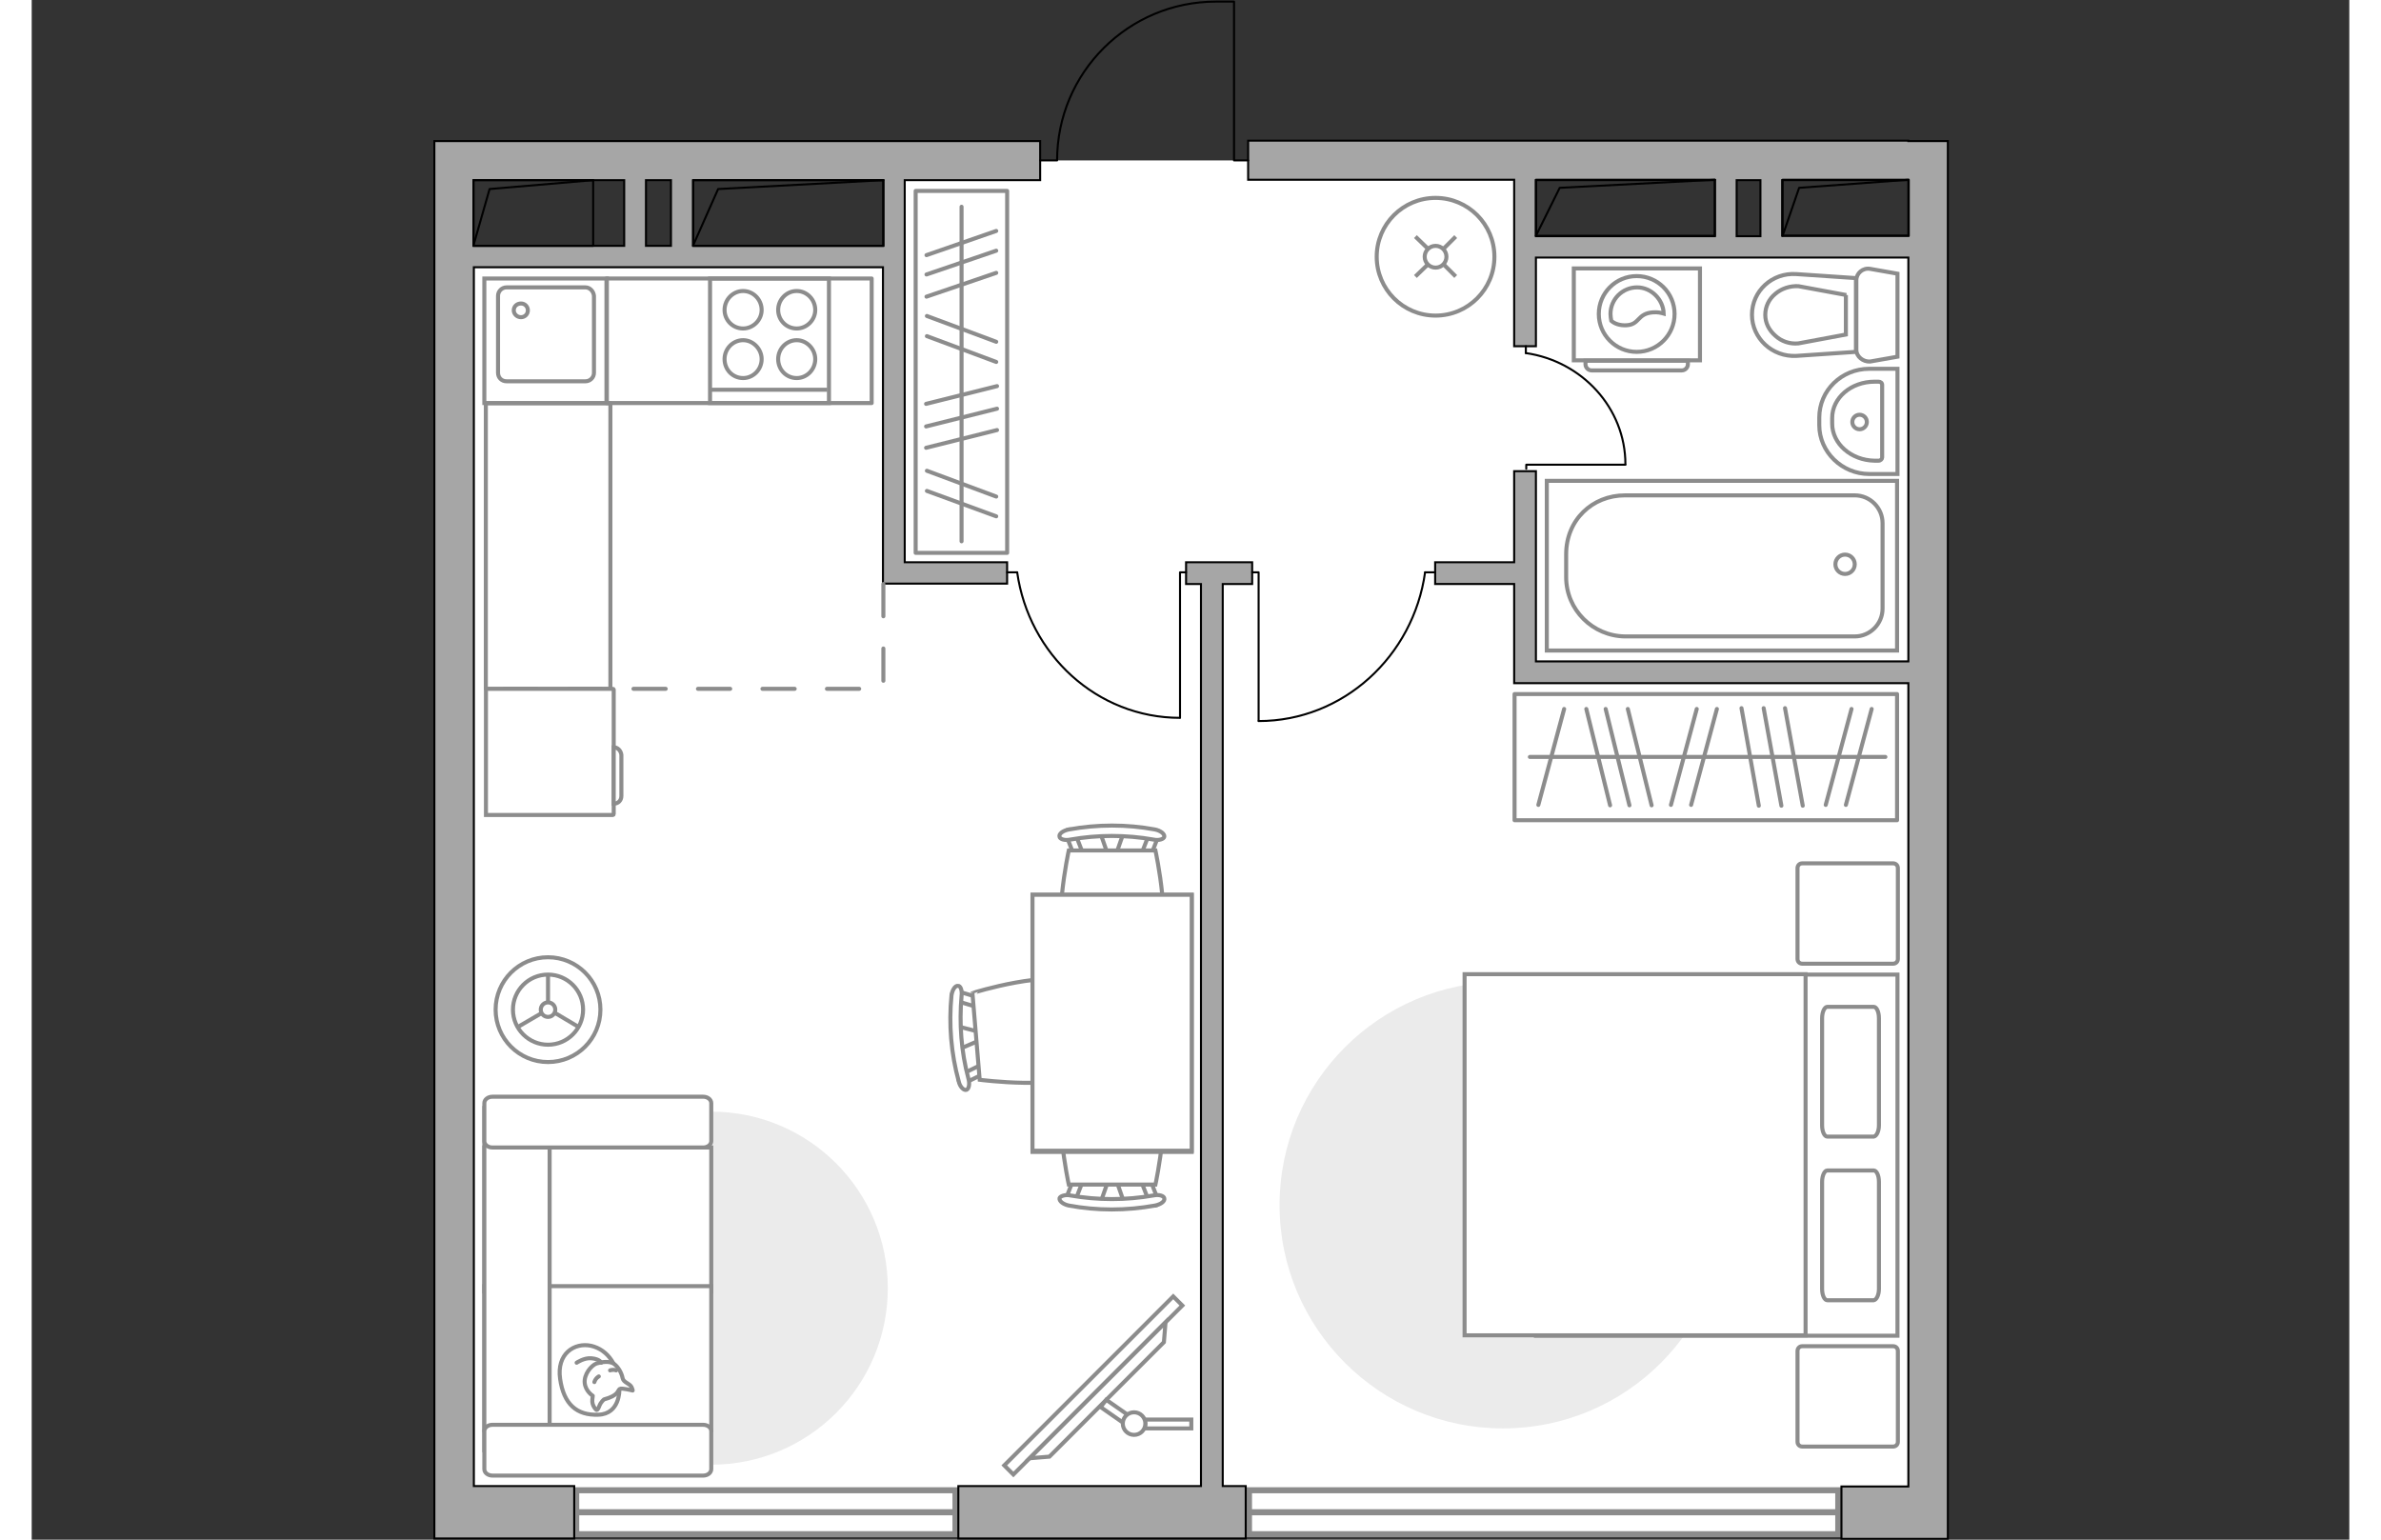 <?xml version="1.0" encoding="utf-8"?>
<!-- Generator: Adobe Illustrator 27.2.0, SVG Export Plug-In . SVG Version: 6.00 Build 0)  -->
<svg version="1.1" xmlns="http://www.w3.org/2000/svg" xmlns:xlink="http://www.w3.org/1999/xlink" x="0px" y="0px"
	 viewBox="0 0 575 382" style="enable-background:new 0 0 575 382;" xml:space="preserve" width="883" height="571">
<rect x="0" y="0" width="575" height="382" fill="#333333" stroke="none"/>
<style type="text/css">
	.st0{fill:#FFFFFF;}
	.st1{fill:#FFFFFF;stroke:#8C8C8C;stroke-width:1.5;stroke-linecap:round;stroke-miterlimit:10;}
	.st2{fill:#A6A6A6;stroke:#000000;stroke-width:0.5;stroke-miterlimit:10;}
	.st3{fill:none;stroke:#000000;stroke-width:0.5;stroke-linecap:round;stroke-linejoin:round;stroke-miterlimit:10;}
	.st4{fill:none;stroke:#8C8C8C;stroke-linecap:round;stroke-linejoin:round;stroke-miterlimit:10;stroke-dasharray:8;}
	.st5{fill:#FFFFFF;stroke:#8C8C8C;stroke-miterlimit:10;}
	.st6{fill:#EBEBEB;}
	.st7{fill-rule:evenodd;clip-rule:evenodd;fill:#FFFFFF;fill-opacity:0.1;stroke:#8C8C8C;stroke-miterlimit:10;}
	.st8{fill:none;stroke:#8C8C8C;stroke-linecap:round;stroke-linejoin:round;stroke-miterlimit:10;}
	.st9{fill:#FFFFFF;stroke:#8C8C8C;stroke-linecap:round;stroke-linejoin:round;stroke-miterlimit:10;}
</style>
<g id="bg_1_">
	<polygon class="st0" points="371.2,62.5 371.2,39.8 214,39.8 214,64.1 105.3,64.1 105.3,377.4 471.5,377.4 471.5,62.5 	"/>
</g>
<g id="windows_1_">
	<g>
		
			<rect x="135" y="369.8" transform="matrix(-1 -2.625494e-07 2.625494e-07 -1 364.194 750.439)" class="st1" width="94.1" height="10.9"/>
		<line class="st1" x1="229.2" y1="375.2" x2="135" y2="375.2"/>
	</g>
	<g>
		
			<rect x="302" y="369.8" transform="matrix(-1 -1.690774e-07 1.690774e-07 -1 750.211 750.443)" class="st1" width="146.2" height="10.9"/>
		<line class="st1" x1="448.2" y1="375.2" x2="302" y2="375.2"/>
	</g>
</g>
<g id="plan">
	<g>
		<path class="st2" d="M465.6,34.9H301.8v9.7h66v41.3h5.4v-22h44.4h5.4h5.9h5.4h31.3v100.2h-92.4v-47.2h-5.4v22.6h-19.6v5.4h19.6
			v24.6h3.4h2h92.4v199.3H449v13h26.4v-11v-1.9V44.7v-9.7H465.6z M373.2,58.5V44.7h44.4v13.9H373.2z M423,58.5V44.7h5.9v13.9H423z
			 M465.6,58.5h-31.3V44.7h31.3V58.5z"/>
		<path class="st2" d="M242,139.5h-25.4V44.7h33.6v-9.7H109.6h-9.7v9.7v324.1v1.9v11h34.7v-13h-24.9V66.3H147h5.4h6.2h5.4h47.2v73.1
			v5.4h5.4H242V139.5z M109.6,60.9V44.7H147v16.3H109.6z M152.4,60.9V44.7h6.2v16.3H152.4z M164.1,60.9V44.7h47.2v16.3H164.1z"/>
		<polygon class="st2" points="290.1,139.5 286.4,139.5 286.4,144.9 290.1,144.9 290.1,368.7 229.9,368.7 229.9,381.7 301.2,381.7 
			301.2,368.7 295.5,368.7 295.5,144.9 302.8,144.9 302.8,139.5 295.5,139.5 		"/>
	</g>
	<g>
		<polyline class="st3" points="434.4,58.5 438.5,46.6 465.6,44.6 		"/>
		<rect x="434.4" y="44.6" class="st3" width="31.3" height="13.9"/>
	</g>
	<g>
		<polyline class="st3" points="373.2,58.5 379.1,46.6 417.6,44.6 		"/>
		<rect x="373.2" y="44.6" class="st3" width="44.4" height="13.9"/>
	</g>
	<g>
		<polyline class="st3" points="109.6,60.9 113.6,46.9 139.3,44.7 		"/>
		<rect x="109.6" y="44.7" class="st3" width="29.7" height="16.3"/>
	</g>
	<g>
		<polyline class="st3" points="164.1,60.9 170.3,46.9 211.3,44.7 		"/>
		<rect x="164.1" y="44.7" class="st3" width="47.2" height="16.3"/>
	</g>
	<polyline class="st4" points="211.3,144.9 211.3,170.9 109.6,170.9 	"/>
	<g>
		<path id="wc_00000111912922545866553320000014442151899172333191_" class="st5" d="M438.3,85.1"/>
		<g id="Group_26_00000029754176175288462230000001215289994235146632_">
			<path id="Vector_130_00000088118232442475259100000004238153287937115572_" class="st5" d="M452.7,86.8l0-17.3
				c0-1.7,1.6-3.1,3.4-2.8l6.8,1.2v20.6l-6.8,1.2C454.4,89.8,452.7,88.5,452.7,86.8z"/>
			<path id="Vector_131_00000119083598352232855520000002780622803416189839_" class="st5" d="M426.8,78.1c0-5.9,5-10.5,11-10.1
				l14.8,1v18.3l-14.8,1C431.8,88.6,426.8,83.9,426.8,78.1z"/>
			<path id="Vector_132_00000113331240880386439830000010929776722822292356_" class="st5" d="M450.2,73.2L438.3,71
				c-2.1-0.1-4.2,0.6-5.7,1.9c-1.6,1.3-2.5,3.2-2.5,5.2s0.9,3.8,2.5,5.2c1.5,1.4,3.6,2.1,5.7,1.9l11.8-2.2V73.2z"/>
		</g>
	</g>
	<g>
		<path id="Vector_134_00000094596236435317063650000013836752537764934019_" class="st5" d="M443.5,105.5v-1.9
			c0-6.7,5.5-12.1,12.4-12.1l7,0l0,26.1h-7C449.1,117.6,443.5,112.1,443.5,105.5z"/>
		<path id="Vector_133_00000111873119642277866190000009799010636159242655_" class="st5" d="M446.7,105.1v-1.4c0-5,4.7-9,10.5-9h1
			c0.5,0,0.9,0.3,0.9,0.8v18c0,0.4-0.4,0.8-0.9,0.8h-1C451.4,114.2,446.7,110.1,446.7,105.1z"/>
		<circle class="st5" cx="453.5" cy="104.7" r="1.8"/>
	</g>
	<g>
		<g id="Group_27_00000109718148468751428880000005830960844377692299_">
			<path id="Vector_140_00000110451977587982899130000004009778857317569202_" class="st5" d="M112.3,100l30.4,0l0-30.9l-30.4,0
				L112.3,100z"/>
		</g>
		<path id="Vector_141_00000169519690953832198520000011954225819427519161_" class="st5" d="M137.4,71.3l-19.6,0
			c-1.1,0-2.1,0.9-2.1,2.1l0,19.1c0,1.2,0.9,2.1,2.1,2.1l19.6,0c1.1,0,2.1-0.9,2.1-2.1l0-19.1C139.4,72.3,138.5,71.3,137.4,71.3z"/>
		<path id="Vector_139_00000029013517894228080600000008552874631812847004_" class="st5" d="M121.4,78.7c-1,0-1.8-0.8-1.8-1.7
			c0-1,0.8-1.7,1.8-1.7c1,0,1.7,0.8,1.7,1.7C123.1,78,122.3,78.7,121.4,78.7z"/>
	</g>
	<g>
		<g>
			<path id="Vector_135_00000101074335298633340890000001192076059526384292_" class="st5" d="M375.9,119.3h86.9v42.1h-86.9V119.3z"
				/>
			<path id="Vector_136_00000075875766365472762060000017293383222413888390_" class="st5" d="M380.7,143.2v-5.7
				c0-8.5,6.5-14.6,14.6-14.6h57c3.8,0,6.9,3.1,6.9,6.9v21.2c0,3.8-3.1,6.9-6.9,6.9h-57C387.3,157.8,380.7,151.3,380.7,143.2z"/>
		</g>
		<circle class="st5" cx="449.9" cy="140" r="2.4"/>
	</g>
	<g>
		<path id="Vector_142_00000117663683661837669470000003977456956903282090_" class="st5" d="M197.8,69.1l-29.5,0l0,30.9l29.5,0
			L197.8,69.1z"/>
		<g id="Group_28_00000117672791737853941970000004207445154682324620_">
			<g id="Group_29_00000172402621161270108330000008863553067223034777_">
				<path id="Vector_143_00000121241781746229397310000001939696701140860546_" class="st5" d="M176.5,81.5c2.5,0,4.6-2.1,4.6-4.6
					c0-2.6-2.1-4.7-4.6-4.7c-2.5,0-4.6,2.1-4.6,4.7C171.9,79.4,173.9,81.5,176.5,81.5z"/>
				<path id="Vector_144_00000136410152480479958690000005500003815043939225_" class="st5" d="M176.5,93.8c2.5,0,4.6-2.1,4.6-4.7
					c0-2.5-2.1-4.7-4.6-4.7c-2.5,0-4.6,2.1-4.6,4.7C171.9,91.7,173.9,93.8,176.5,93.8z"/>
			</g>
			<g id="Group_30_00000170994243354293106500000011391801226252710018_">
				<path id="Vector_145_00000086668254523782469820000006792704612430799268_" class="st5" d="M189.8,81.5c2.5,0,4.6-2.1,4.6-4.6
					c0-2.6-2.1-4.7-4.6-4.7c-2.5,0-4.6,2.1-4.6,4.7C185.2,79.4,187.2,81.5,189.8,81.5z"/>
				<path id="Vector_146_00000064321434214324703920000001292571930482667192_" class="st5" d="M189.8,93.8c2.5,0,4.6-2.1,4.6-4.7
					c0-2.5-2.1-4.7-4.6-4.7c-2.5,0-4.6,2.1-4.6,4.7C185.2,91.7,187.2,93.8,189.8,93.8z"/>
			</g>
		</g>
		<path id="Vector_147_00000174603918214643075940000005204164912844590723_" class="st5" d="M168.3,96.7l29.1,0"/>
	</g>
	<path class="st3" d="M301.8,39.8h-3.5V0.4l-4.5,0c-21.7,0-39.4,17.6-39.4,39.4v0h-4.2"/>
</g>
<g id="furniture_1_">
	<path id="Vector_00000096025465981349370560000013607782152223306121_" class="st6" d="M168.6,363.4c24.2,0,43.8-19.6,43.8-43.8
		c0-24.2-19.6-43.8-43.8-43.8s-43.8,19.6-43.8,43.8C124.7,343.8,144.3,363.4,168.6,363.4z"/>
	<path id="Vector_00000039818976145516417400000014714101587173032612_" class="st6" d="M365,354.4c30.6,0,55.4-24.8,55.4-55.4
		s-24.8-55.4-55.4-55.4s-55.4,24.8-55.4,55.4S334.5,354.4,365,354.4z"/>
	<g>
		<g>
			<path class="st5" d="M382.6,89.4l31.3,0l0-22.8l-31.3,0L382.6,89.4z"/>
			<path class="st7" d="M387,91.9l22.4,0c0.8,0,1.5-0.7,1.5-1.5v-0.9l-25.4,0v0.9C385.5,91.2,386.2,91.9,387,91.9z"/>
		</g>
		<g>
			<circle class="st5" cx="398.2" cy="77.9" r="9.4"/>
			<path class="st5" d="M395.7,80.7c3.3-0.2,2.6-2.9,6.5-3.2c1.2-0.1,2,0.1,2.7,0.3c-0.1-3.5-3.1-6.5-6.6-6.5
				c-3.6,0-6.6,2.9-6.6,6.6c0,0.6,0.1,1.1,0.2,1.7C392.7,80.3,394,80.8,395.7,80.7z"/>
		</g>
	</g>
	<g id="Group_34_00000177470234678305738990000004003154031656398211_">
		<path id="Vector_158_00000183962404944432653810000009321937002063533204_" class="st3" d="M284.9,178v-36h1.5"/>
		<path id="Vector_159_00000003098312829463120810000017223279642417958559_" class="st3" d="M242,142h2.5"/>
		<path id="Vector_160_00000181808526539268553710000007388794237232835978_" class="st3" d="M244.5,142
			c2.9,20.4,19.8,36.1,40.4,36.1"/>
	</g>
	<g id="Group_34_00000139972758752092166200000014708313224145658553_">
		<path id="Vector_158_00000083060714967377632210000006703090548624589711_" class="st3" d="M304.4,178.8V142h-1.6"/>
		<path id="Vector_159_00000129206082309274748850000004187116230274558640_" class="st3" d="M348.2,142h-2.5"/>
		<path id="Vector_160_00000044869668520232846880000000286648929257071802_" class="st3" d="M345.7,142
			c-2.9,20.8-20.3,36.9-41.3,36.9"/>
	</g>
	<g id="Group_34_00000097501309713056958650000000497388791499702451_">
		<path id="Vector_158_00000168079940223560241380000004973676070735907226_" class="st3" d="M395.4,115.3l-24.6,0v1"/>
		<path id="Vector_159_00000085226238255576037540000007977182072874693822_" class="st3" d="M370.7,85.9v1.7"/>
		<path id="Vector_160_00000091725551910139683350000017737796419019550899_" class="st3" d="M370.7,87.6
			c13.9,2,24.7,13.6,24.7,27.6"/>
	</g>
	<rect x="142.6" y="69.1" class="st8" width="65.8" height="30.9"/>
	
		<rect x="92.6" y="120" transform="matrix(6.123234e-17 -1 1 6.123234e-17 -7.325 263.543)" class="st8" width="70.9" height="30.9"/>
	<g>
		<path id="Vector_8_00000083085328374183546520000006390595997737814200_" class="st5" d="M144.4,202v-30.9c0-0.1-0.1-0.2-0.2-0.2
			h-31.5v31.3h31.5C144.3,202.2,144.4,202.1,144.4,202z"/>
		<path id="Vector_9_00000142142731391641994700000006958868629438860468_" class="st5" d="M144.4,185.4v14c1.1,0,1.9-0.8,1.9-1.9
			v-10.2C146.2,186.3,145.4,185.4,144.4,185.4z"/>
	</g>
	<g>
		<circle class="st5" cx="128.1" cy="250.5" r="13"/>
		<circle class="st5" cx="128.1" cy="250.5" r="8.7"/>
		<circle class="st5" cx="128.1" cy="250.5" r="1.8"/>
		<path class="st5" d="M128.1,250.5"/>
		<line class="st5" x1="128.1" y1="248.7" x2="128.1" y2="241.8"/>
		<line class="st5" x1="129.8" y1="251.3" x2="135.7" y2="254.8"/>
		<line class="st5" x1="126.6" y1="251.3" x2="120.6" y2="254.8"/>
	</g>
	<g>
		<g id="Group_2_00000108310958026868131840000009392578073418768548_">
			<g id="Group_3_00000057106783692161626800000016466598742761541509_">
				<path id="Vector_10_00000144305858579839751900000007516523379496302500_" class="st5" d="M270.9,206.6l-2.1,6h-1.6l-2.1-6
					H270.9z"/>
			</g>
			<g id="Group_4_00000173847403182429806950000007404698165717514932_">
				<path id="Vector_11_00000065036796675471629660000018250272357973890747_" class="st5" d="M259.5,212.4c-0.5,0-1-0.3-1.1-0.7
					l-1.9-4.9c-0.2-0.5,0.2-0.9,0.8-1c0.7-0.1,1.3,0.2,1.4,0.5l1.9,4.9c0.2,0.5-0.2,0.9-0.8,1C259.7,212.4,259.6,212.4,259.5,212.4z
					"/>
			</g>
			<g id="Group_5_00000035499278775651464540000012469310614105348257_">
				<path id="Vector_12_00000055673200790534175030000003455651461378568109_" class="st5" d="M276.6,212.4c-0.1,0-0.2,0-0.3,0
					c-0.7-0.1-1-0.5-0.8-1l1.9-4.9c0.2-0.5,0.8-0.7,1.5-0.5c0.7,0.1,1,0.5,0.8,1l-1.9,4.9C277.6,212.1,277.1,212.4,276.6,212.4z"/>
			</g>
			<path id="Vector_13_00000132085198455714518460000004928708740079995776_" class="st5" d="M278.8,236.2c-3.8,3.8-17.7,3.8-21.5,0
				c-4.5-4.5,0-25.2,0-25.2h21.5C278.8,211,283.3,231.7,278.8,236.2z"/>
			<path id="Vector_14_00000161622466749973355800000018054507405119503524_" class="st5" d="M278.3,208.3c-6.8-1.2-13.8-1.2-20.6,0
				c-1.4,0.3-2.6-0.1-2.7-0.7c-0.2-0.7,0.8-1.5,2.3-1.8c7.1-1.3,14.4-1.3,21.4,0c1.4,0.3,2.4,1.1,2.3,1.8
				C280.9,208.2,279.6,208.6,278.3,208.3z"/>
		</g>
		<g id="Group_2_00000008833468032676415290000001658061708389529732_">
			<g id="Group_3_00000144310724361385233220000013485437434943089061_">
				<path id="Vector_10_00000146464383651184098900000011348637826758044316_" class="st5" d="M265.2,298.3l2.1-6h1.6l2.1,6H265.2z"
					/>
			</g>
			<g id="Group_4_00000044890731263243487830000017147153235387293840_">
				<path id="Vector_11_00000044892557844113493160000017076503633265579444_" class="st5" d="M276.6,292.5c0.5,0,1,0.3,1.1,0.7
					l1.9,4.9c0.2,0.5-0.2,0.9-0.8,1c-0.7,0.1-1.3-0.2-1.4-0.5l-1.9-4.9c-0.2-0.5,0.2-0.9,0.8-1C276.4,292.5,276.4,292.5,276.6,292.5
					z"/>
			</g>
			<g id="Group_5_00000002376589690865933900000017065198886665299635_">
				<path id="Vector_12_00000121270008827514523600000010448730614876867716_" class="st5" d="M259.5,292.5c0.1,0,0.2,0,0.3,0
					c0.7,0.1,1,0.5,0.8,1l-1.9,4.9c-0.2,0.5-0.8,0.7-1.5,0.5c-0.7-0.1-1-0.5-0.8-1l1.9-4.9C258.5,292.8,258.9,292.5,259.5,292.5z"/>
			</g>
			<path id="Vector_13_00000108997145970946207910000011944261246911522718_" class="st5" d="M257.3,268.7c3.8-3.8,17.7-3.8,21.5,0
				c4.5,4.5,0,25.2,0,25.2h-21.5C257.3,293.9,252.8,273.2,257.3,268.7z"/>
			<path id="Vector_14_00000008106558583118163880000006683036430115297412_" class="st5" d="M257.7,296.6c6.8,1.2,13.8,1.2,20.6,0
				c1.4-0.3,2.6,0.1,2.7,0.7c0.2,0.7-0.8,1.5-2.3,1.8c-7.1,1.3-14.4,1.3-21.4,0c-1.4-0.3-2.4-1.1-2.3-1.8
				C255.1,296.8,256.4,296.3,257.7,296.6z"/>
		</g>
		<g id="Group_2_00000121983094985882735190000000165363248928379815_">
			<g id="Group_3_00000065038959922480000660000016308278537723179963_">
				<path id="Vector_10_00000043428231130063184890000007414642009347550868_" class="st5" d="M229.6,254.6l6.2,1.6l0.1,1.6
					l-5.8,2.5L229.6,254.6z"/>
			</g>
			<g id="Group_4_00000097460660679496476790000006137774638991435675_">
				<path id="Vector_11_00000046321366702026482320000014400863021172682409_" class="st5" d="M236.4,265.5c0,0.5-0.2,1-0.6,1.1
					l-4.7,2.3c-0.5,0.2-0.9-0.1-1.1-0.8c-0.2-0.7,0.1-1.3,0.4-1.4l4.7-2.3c0.5-0.2,0.9,0.1,1.1,0.8
					C236.4,265.3,236.4,265.3,236.4,265.5z"/>
			</g>
			<g id="Group_5_00000098920995328757642810000012253808180956653203_">
				<path id="Vector_12_00000065046559336915004910000007256412329065268382_" class="st5" d="M235,248.5c0,0.1,0,0.2,0,0.3
					c-0.1,0.7-0.5,1.1-1,0.9l-5-1.5c-0.5-0.1-0.8-0.8-0.7-1.5c0.1-0.7,0.5-1.1,1-0.9l5,1.5C234.6,247.5,235,247.9,235,248.5z"/>
			</g>
			<path id="Vector_13_00000029745811312943882330000002546857330937745297_" class="st5" d="M258.5,244.3
				c4.1,3.5,5.2,17.4,1.8,21.5c-4.1,4.8-25.1,2.1-25.1,2.1l-1.8-21.5C233.4,246.3,253.7,240.2,258.5,244.3z"/>
			<path id="Vector_14_00000133491751669161300450000001079091977619144095_" class="st5" d="M230.7,247.1
				c-0.6,6.8-0.1,13.8,1.7,20.5c0.4,1.4,0.1,2.6-0.5,2.8c-0.6,0.2-1.6-0.7-1.9-2.1c-1.9-6.9-2.5-14.2-1.8-21.3
				c0.2-1.4,0.9-2.5,1.6-2.4C230.4,244.5,230.9,245.7,230.7,247.1z"/>
		</g>
		<g>
			<path id="Vector_35_00000129175787287735705190000010055561500624910227_" class="st5" d="M287.8,285.8h-39.5v-63.8h31.9h7.6
				V285.8z"/>
			<path class="st5" d="M248.3,285.5h39.5v-63.5h-39.5V285.5z"/>
		</g>
	</g>
	<g>
		<path id="Vector_55_00000140719921576314990740000006546718917988799638_" class="st5" d="M112.3,284.7v35.7h56.3v-35.7H112.3z"/>
		<path id="Vector_56_00000129183677035489682170000010931085166128696204_" class="st5" d="M112.3,319.1v35.7h56.3v-35.7H112.3z"/>
		<path id="Vector_57_00000085941450600868423120000013377223483413531578_" class="st5" d="M128.5,278.4l-16.2-3.4v84.8h16.2V278.4
			z"/>
		<path id="Vector_58_00000072257203582121715900000013765337770801845143_" class="st5" d="M114.3,284.7h52.3c1.1,0,2-0.7,2-1.6
			v-9.4c0-0.9-0.9-1.6-2-1.6h-52.3c-1.1,0-2,0.7-2,1.6v9.4C112.3,284,113.2,284.7,114.3,284.7z"/>
		<path id="Vector_59_00000171680004121902741320000006434780913135411086_" class="st5" d="M114.3,366.1h52.3c1.1,0,2-0.7,2-1.6
			v-9.4c0-0.9-0.9-1.6-2-1.6h-52.3c-1.1,0-2,0.7-2,1.6v9.4C112.3,365.4,113.2,366.1,114.3,366.1z"/>
		<g>
			<path class="st9" d="M145.8,344.8c0,0,0.2,6-5.2,6.2c-5.4,0.2-8.6-2.6-9.5-8.9c-0.9-6.2,3.5-9.1,7.7-8.2
				C143,334.9,145.8,338.9,145.8,344.8z"/>
			<path class="st9" d="M142,347.2c0,0-0.8,0.6-1.2,1.7s-0.7,0.9-0.7,0.9s-1.2-1-1-2.6c0.1-0.9,0.1-0.9,0.1-0.9s-1.8-1.1-2-3.2
				c-0.2-2.1,1.6-4.3,2.9-4.8c1.3-0.4,3.3-0.7,4.4,0.1c1.1,0.8,1.9,2.4,2.1,3.5c0.2,1.1,1.7,1.3,2.2,2.2c0.4,0.9,0.3,0.9,0.3,0.9
				s-2.8-0.7-3.2-0.4C145.3,345,145.7,346.2,142,347.2z"/>
			<path class="st9" d="M140.7,341.5c0,0-0.8,0.4-1.1,1.4"/>
			<path class="st9" d="M143.5,340c0,0,0.8-0.3,1.5,0"/>
			<path class="st8" d="M141.3,338.1c0,0-0.3-0.9-2.4-1.1c-1.8-0.2-3.7,1.1-3.7,1.1"/>
		</g>
	</g>
	<g>
		
			<rect x="233.6" y="342.2" transform="matrix(-0.707 0.707 -0.707 -0.707 692.568 400.687)" class="st5" width="59.3" height="3.2"/>
		<polygon class="st5" points="252.5,361.4 280.9,333 281.3,328.1 247.6,361.8 		"/>
		<g>
			<path class="st5" d="M276.3,353.2c0,0.5-0.1,0.9-0.3,1.2h11.7v-2.2h-11.5C276.2,352.5,276.3,352.9,276.3,353.2z"/>
			<path class="st5" d="M270.8,353c0.1-0.8,0.5-1.5,1.1-2l-5.3-3.7l-1.4,1.8L270.8,353z"/>
		</g>
		<circle class="st5" cx="273.5" cy="353.2" r="2.8"/>
	</g>
	<g>
		<path id="Vector_98_00000034064250032693763610000006520122906054463902_" class="st5" d="M373.2,241.8v89.6h89.7v-89.6H373.2z"/>
		<path id="Vector_99_00000181786033364980882190000008907224747153045148_" class="st5" d="M355.5,331.3v-89.6h84.6v79v10.6h-11.5
			H355.5z"/>
		<path id="Vector_100_00000042737037638075467410000009035939833190530470_" class="st8" d="M458.3,279.2v-26.6
			c0-1.6-0.6-2.8-1.3-2.8h-11.5c-0.7,0-1.3,1.3-1.3,2.8v26.6c0,1.6,0.6,2.8,1.3,2.8H457C457.7,281.9,458.3,280.7,458.3,279.2z"/>
		<path id="Vector_101_00000068644637992743965590000004584751593445415589_" class="st8" d="M458.3,319.8v-26.6
			c0-1.6-0.6-2.8-1.3-2.8h-11.5c-0.7,0-1.3,1.3-1.3,2.8v26.6c0,1.6,0.6,2.8,1.3,2.8H457C457.7,322.5,458.3,321.3,458.3,319.8z"/>
	</g>
	<path id="Vector_5_00000037668878103833691100000017697403087410772611_" class="st9" d="M439.3,358.9h22.5c0.7,0,1.2-0.5,1.2-1.2
		v-22.5c0-0.7-0.5-1.2-1.2-1.2h-22.5c-0.7,0-1.2,0.5-1.2,1.2v22.5C438.1,358.4,438.6,358.9,439.3,358.9z"/>
	<path id="Vector_5_00000091727843927613908250000014045209297979875233_" class="st9" d="M439.3,239.1h22.5c0.7,0,1.2-0.5,1.2-1.2
		v-22.5c0-0.7-0.5-1.2-1.2-1.2h-22.5c-0.7,0-1.2,0.5-1.2,1.2v22.5C438.1,238.6,438.6,239.1,439.3,239.1z"/>
	<rect x="367.9" y="172.2" class="st8" width="94.9" height="31.3"/>
	<line class="st8" x1="424.2" y1="175.7" x2="428.5" y2="199.9"/>
	<line class="st8" x1="429.7" y1="175.7" x2="434.1" y2="199.9"/>
	<line class="st8" x1="435" y1="175.7" x2="439.4" y2="199.9"/>
	<line class="st8" x1="413.1" y1="175.9" x2="406.7" y2="199.7"/>
	<line class="st8" x1="418.1" y1="175.9" x2="411.7" y2="199.7"/>
	<line class="st8" x1="451.5" y1="175.9" x2="445.1" y2="199.7"/>
	<line class="st8" x1="456.5" y1="175.9" x2="450.1" y2="199.7"/>
	<line class="st8" x1="380.2" y1="175.9" x2="373.8" y2="199.7"/>
	<line class="st8" x1="385.7" y1="175.9" x2="391.6" y2="199.8"/>
	<line class="st8" x1="396" y1="175.9" x2="401.9" y2="199.8"/>
	<line class="st8" x1="390.5" y1="175.9" x2="396.4" y2="199.8"/>
	<line class="st8" x1="371.7" y1="187.8" x2="459.9" y2="187.8"/>
	<g>
		<circle class="st5" cx="348.3" cy="63.7" r="14.6"/>
		<line class="st5" x1="353.3" y1="58.7" x2="350.4" y2="61.6"/>
		<circle class="st5" cx="348.3" cy="63.7" r="2.7"/>
		<line class="st5" x1="346.3" y1="65.7" x2="343.3" y2="68.6"/>
		<line class="st5" x1="353.3" y1="68.6" x2="350.4" y2="65.7"/>
		<line class="st5" x1="346.3" y1="61.6" x2="343.3" y2="58.7"/>
	</g>
	
		<rect x="185.8" y="80.9" transform="matrix(-1.836970e-16 1 -1 -1.836970e-16 322.911 -138.431)" class="st8" width="89.8" height="22.7"/>
	<line class="st8" x1="239.5" y1="95.8" x2="221.9" y2="100.2"/>
	<line class="st8" x1="239.5" y1="101.4" x2="221.9" y2="105.8"/>
	<line class="st8" x1="239.5" y1="106.7" x2="221.9" y2="111.1"/>
	<line class="st8" x1="239.3" y1="84.8" x2="222.1" y2="78.4"/>
	<line class="st8" x1="239.3" y1="89.8" x2="222.1" y2="83.4"/>
	<line class="st8" x1="239.3" y1="123.2" x2="222.1" y2="116.8"/>
	<line class="st8" x1="239.3" y1="128.1" x2="222.1" y2="121.8"/>
	<line class="st8" x1="239.3" y1="57.3" x2="222" y2="63.3"/>
	<line class="st8" x1="239.3" y1="67.7" x2="222" y2="73.6"/>
	<line class="st8" x1="239.3" y1="62.2" x2="222" y2="68.1"/>
	<line class="st8" x1="230.7" y1="51.3" x2="230.7" y2="134.3"/>
</g>
<g id="points">
	<path id="kitchen" class="st2" d="M168.6,134.3"/>
	<path id="hallway" class="st2" d="M301.8,95.8"/>
	<path id="wc_x5F_bedroom" class="st2" d="M414.9,106.5"/>
	<path id="bedroom_x5F_1" class="st2" d="M211.3,226.7"/>
	<path id="bedroom_x5F_2" class="st2" d="M383,275.8"/>
</g>
</svg>
